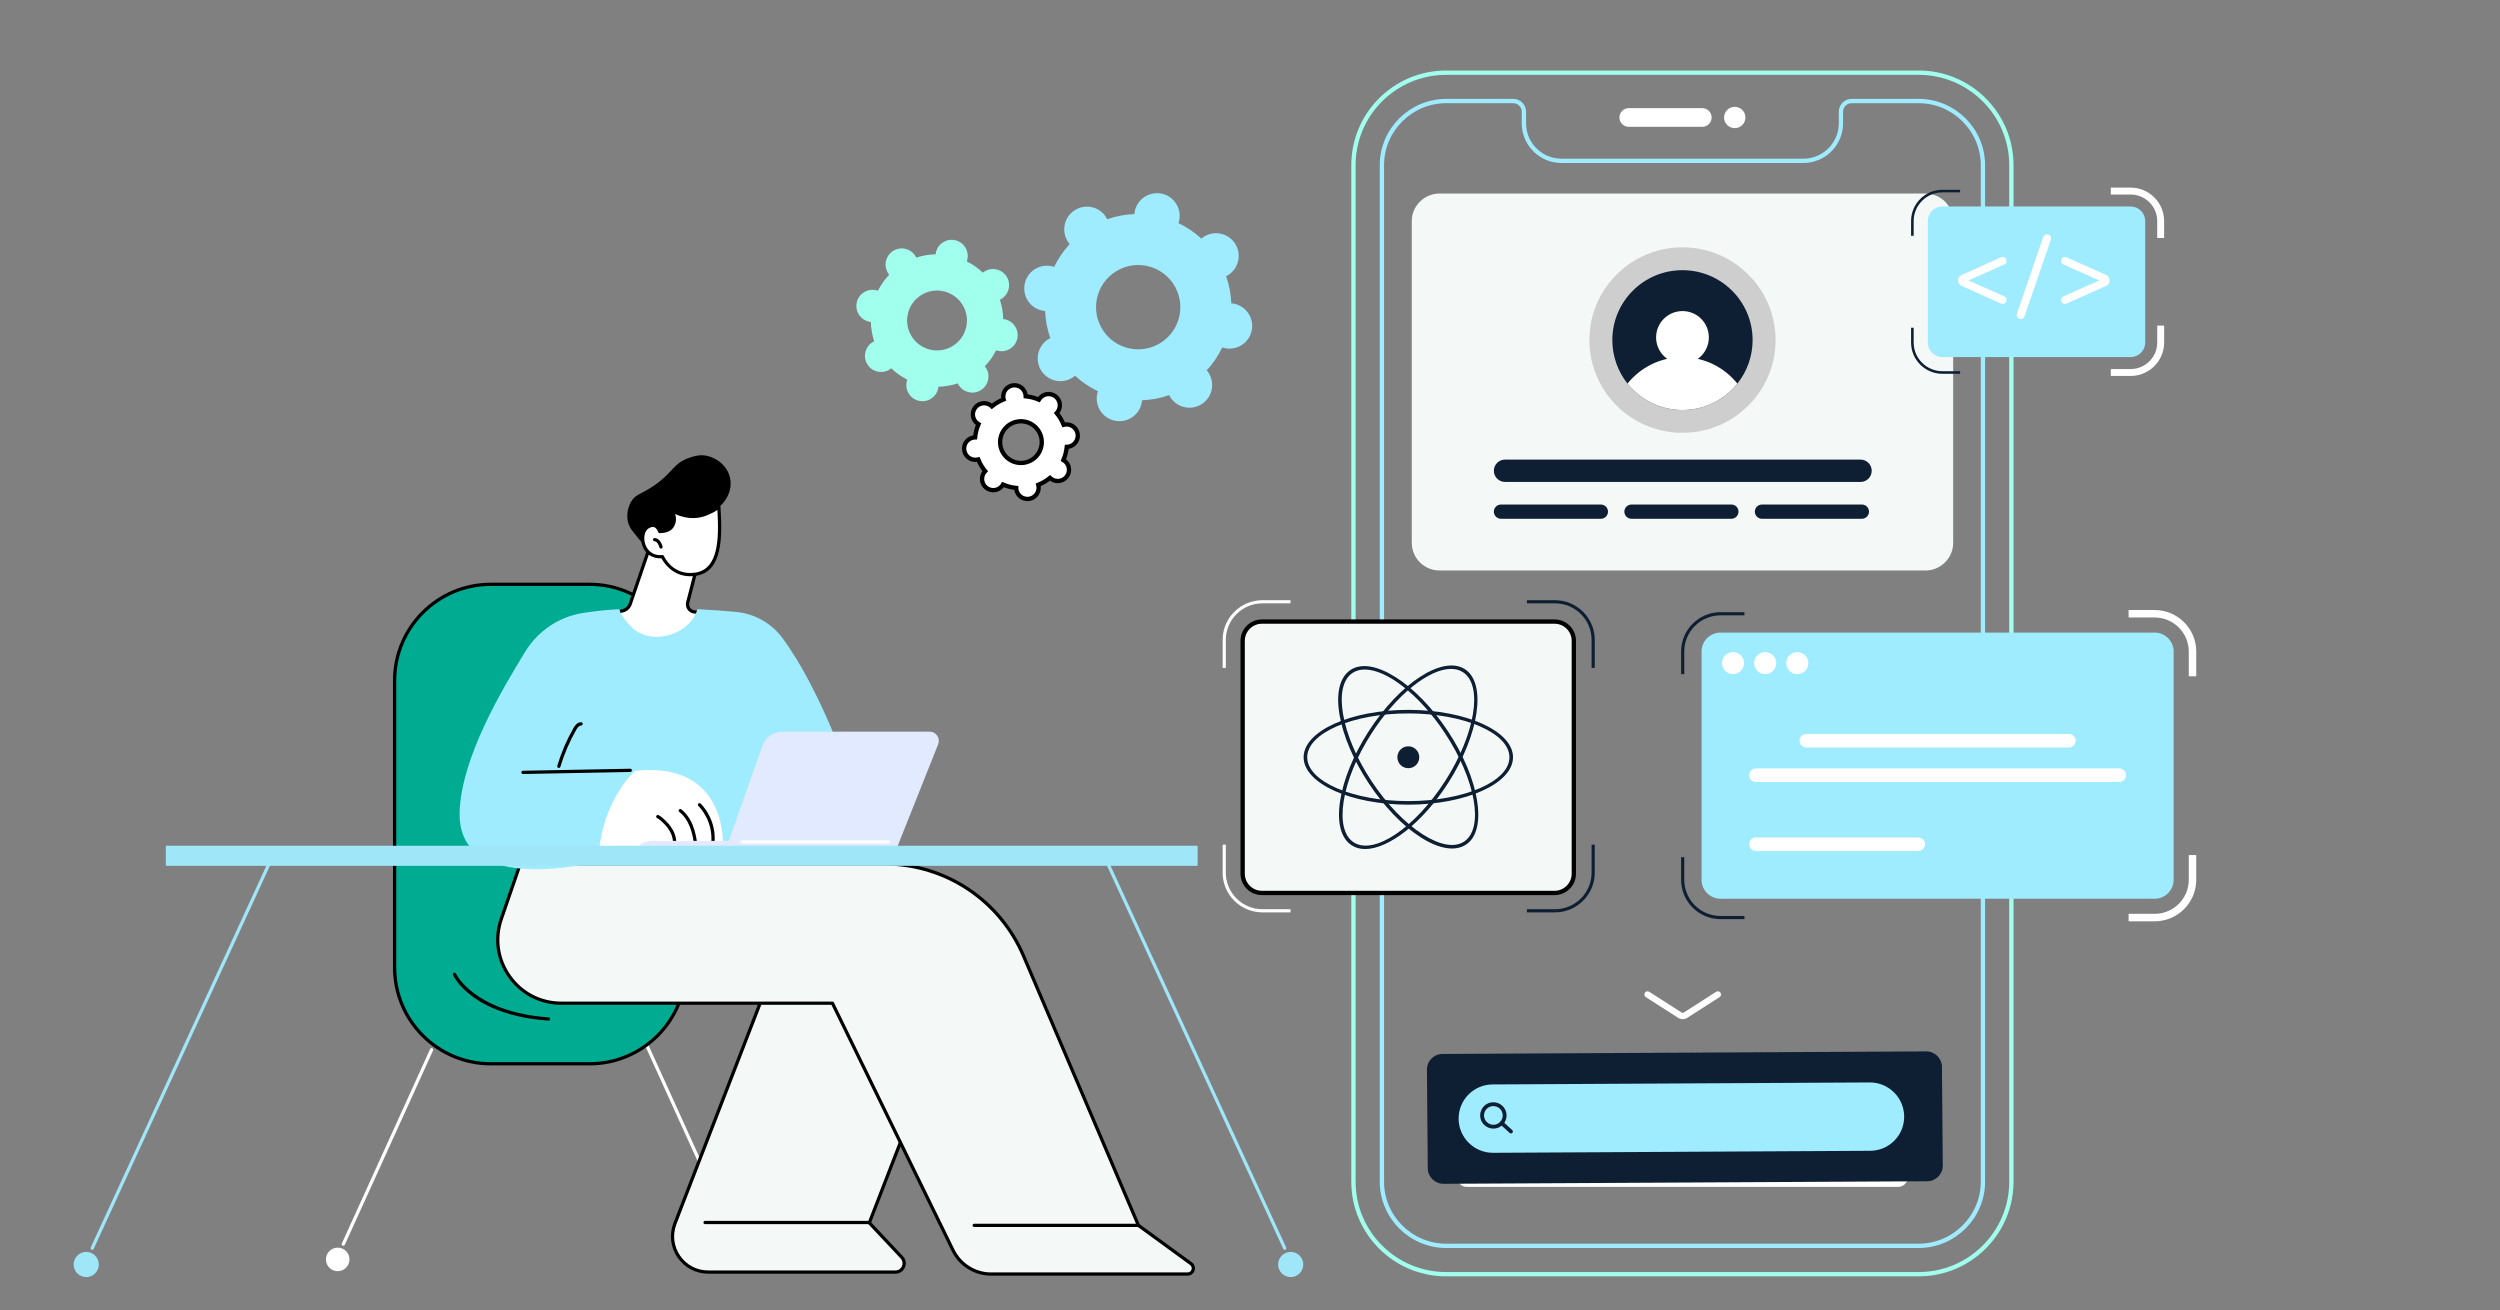 <svg xmlns="http://www.w3.org/2000/svg" xmlns:xlink="http://www.w3.org/1999/xlink" id="Layer_1" x="0px" y="0px" width="580px" height="304px" viewBox="0 0 580 304" xml:space="preserve"><rect x="0" y="0" width="580" height="304" fill="#808080" stroke="none"/><path fill="none" stroke="#A1FFED" stroke-miterlimit="10" d="M335.529,16.86h109.585c11.881,0,21.526,9.615,21.526,21.458v235.838 c0,11.846-9.646,21.459-21.526,21.459H335.529c-11.881,0-21.526-9.613-21.526-21.459V38.318 C314.003,26.475,323.648,16.86,335.529,16.86z"></path><path fill="none" stroke="#9FEBFF" stroke-miterlimit="10" d="M460.04,38.319v235.839c0,8.184-6.717,14.879-14.927,14.879H335.528 c-8.21,0-14.927-6.695-14.927-14.879V38.319c0-8.184,6.717-14.879,14.927-14.879h15.53c1.373,0,2.488,1.109,2.488,2.479v2.693 c0,4.808,3.908,8.704,8.731,8.704h56.085c4.822,0,8.732-3.896,8.732-8.704v-2.693c0-1.37,1.114-2.479,2.488-2.479h15.529 C453.323,23.44,460.04,30.135,460.04,38.319z"></path><path fill="#FFFFFF" d="M394.919,25.086h-17.037c-1.202,0-2.177,0.973-2.177,2.17c0,1.198,0.975,2.17,2.177,2.17h17.037 c1.202,0,2.177-0.972,2.177-2.17C397.096,26.059,396.121,25.086,394.919,25.086z"></path><path fill="#FFFFFF" d="M404.938,27.258c0,1.362-1.109,2.469-2.477,2.469c-1.366,0-2.479-1.105-2.479-2.469 c0-1.361,1.108-2.472,2.479-2.472S404.938,25.892,404.938,27.258z"></path><path fill="#F4F9F8" d="M446.693,44.903h-112.72c-3.558,0-6.442,2.875-6.442,6.422v74.609c0,3.547,2.885,6.422,6.442,6.422h112.72 c3.559,0,6.443-2.875,6.443-6.422V51.325C453.137,47.778,450.252,44.903,446.693,44.903z"></path><path fill="#0E1F33" d="M434.239,109.219c0,1.432-1.165,2.592-2.601,2.592h-82.464c-1.437,0-2.601-1.16-2.601-2.592 c0-1.434,1.164-2.594,2.601-2.594h82.464C433.074,106.625,434.239,107.788,434.239,109.219z"></path><path fill="#0E1F33" d="M371.398,117.047h-23.164c-0.917,0-1.66,0.742-1.66,1.656s0.743,1.656,1.66,1.656h23.164 c0.918,0,1.66-0.742,1.66-1.656S372.316,117.047,371.398,117.047z"></path><path fill="#0E1F33" d="M401.674,117.047H378.51c-0.918,0-1.66,0.742-1.66,1.656s0.742,1.656,1.66,1.656h23.164 c0.918,0,1.661-0.742,1.661-1.656S402.592,117.047,401.674,117.047z"></path><path fill="#0E1F33" d="M431.949,117.047h-23.165c-0.917,0-1.661,0.742-1.661,1.656s0.744,1.656,1.661,1.656h23.165 c0.917,0,1.66-0.742,1.66-1.656S432.866,117.047,431.949,117.047z"></path><path fill="#CECECE" d="M411.934,78.895c0,11.886-9.688,21.521-21.609,21.521c-11.924,0-21.59-9.635-21.59-21.521 c0-11.885,9.666-21.521,21.59-21.521C402.246,57.374,411.934,67.01,411.934,78.895z"></path><path fill="#0E1F33" d="M406.605,78.893c0,3.811-1.314,7.318-3.539,10.101c-2.994,3.729-7.585,6.13-12.743,6.13 c-5.159,0-9.749-2.4-12.744-6.13c-2.204-2.782-3.52-6.29-3.52-10.101c0-8.953,7.282-16.211,16.263-16.211 S406.604,69.94,406.605,78.893L406.605,78.893z"></path><path fill="#FFFFFF" d="M403.066,88.995c-2.992,3.73-7.585,6.129-12.742,6.129c-5.158,0-9.75-2.398-12.744-6.129 c2.993-3.73,7.586-6.129,12.744-6.129C395.481,82.866,400.072,85.264,403.066,88.995z"></path><path fill="#FFFFFF" d="M396.453,78.278c0,3.367-2.732,6.109-6.108,6.109c-3.378,0-6.13-2.742-6.13-6.109 c0-3.366,2.731-6.108,6.13-6.108C393.742,72.169,396.453,74.911,396.453,78.278z"></path><path stroke="#FFFFFF" stroke-miterlimit="10" d="M509.028,156.398h-0.735v-5.255c0-4.623-3.774-8.384-8.412-8.384h-5.545v-0.735 h5.545c5.044,0,9.147,4.092,9.147,9.119V156.398z"></path><path stroke="#FFFFFF" stroke-miterlimit="10" d="M499.881,213.242h-5.545v-0.734h5.545c4.638,0,8.412-3.762,8.412-8.385v-5.254 h0.735v5.254C509.028,209.152,504.925,213.242,499.881,213.242z"></path><path fill="#0E1F33" d="M404.709,213.242h-5.545c-5.045,0-9.148-4.09-9.148-9.119v-5.254h0.736v5.254 c0,4.623,3.773,8.385,8.412,8.385h5.545V213.242z"></path><path fill="#0E1F33" d="M390.752,156.398h-0.736v-5.255c0-5.027,4.104-9.119,9.148-9.119h5.545v0.735h-5.545 c-4.639,0-8.412,3.761-8.412,8.384V156.398z"></path><path fill="#9FEBFF" d="M499.883,146.758H399.164c-2.43,0-4.398,1.962-4.398,4.383v52.982c0,2.422,1.969,4.385,4.398,4.385h100.719 c2.428,0,4.397-1.963,4.397-4.385v-52.982C504.28,148.72,502.311,146.758,499.883,146.758z"></path><path fill="#FFFFFF" d="M404.622,153.832c0,1.418-1.153,2.566-2.574,2.566c-1.419,0-2.552-1.148-2.552-2.566 c0-1.416,1.133-2.542,2.552-2.542C403.469,151.29,404.622,152.418,404.622,153.832z"></path><path fill="#FFFFFF" d="M412.08,153.832c0,1.418-1.153,2.566-2.574,2.566c-1.42,0-2.552-1.148-2.552-2.566 c0-1.416,1.132-2.542,2.552-2.542C410.927,151.29,412.08,152.418,412.08,153.832z"></path><path fill="#FFFFFF" d="M419.537,153.832c0,1.418-1.154,2.566-2.574,2.566s-2.553-1.148-2.553-2.566 c0-1.416,1.133-2.542,2.553-2.542S419.537,152.418,419.537,153.832z"></path><path fill="#FFFFFF" d="M440.363,261.424H340.279c-1.234,0-2.233,0.996-2.233,2.227c0,1.227,0.999,2.223,2.233,2.223h100.084 c1.234,0,2.233-0.996,2.233-2.223C442.597,262.42,441.598,261.424,440.363,261.424z"></path><path fill="#FFFFFF" d="M442.598,273.129c0,1.229-0.999,2.227-2.232,2.227H340.279c-1.233,0-2.233-0.998-2.233-2.227 s0.999-2.225,2.233-2.225h100.086C441.598,270.904,442.598,271.898,442.598,273.129z"></path><path fill="#FFFFFF" d="M390.387,236.443c-0.369,0-0.74-0.105-1.063-0.311l-7.49-4.799c-0.343-0.221-0.441-0.676-0.222-1.016 c0.22-0.342,0.676-0.439,1.018-0.221l7.492,4.797c0.162,0.105,0.371,0.105,0.533,0l7.492-4.797c0.34-0.221,0.798-0.121,1.018,0.221 c0.22,0.34,0.121,0.795-0.222,1.016l-7.491,4.799C391.129,236.34,390.758,236.443,390.387,236.443z"></path><path fill="#FFFFFF" d="M284.391,154.955h-0.737v-6.508c0-5.076,4.142-9.205,9.234-9.205h6.505v0.734h-6.505 c-4.686,0-8.497,3.8-8.497,8.471V154.955z"></path><path fill="#0E1F33" d="M369.986,154.955h-0.736v-6.508c0-4.671-3.813-8.471-8.498-8.471h-6.504v-0.734h6.504 c5.092,0,9.234,4.129,9.234,9.205V154.955z"></path><path fill="#FFFFFF" d="M299.392,211.672h-6.505c-5.092,0-9.234-4.129-9.234-9.205v-6.508h0.736v6.508 c0,4.672,3.813,8.471,8.498,8.471h6.505V211.672z"></path><path fill="#0E1F33" d="M360.752,211.672h-6.505v-0.734h6.505c4.684,0,8.496-3.799,8.496-8.471v-6.508h0.737v6.508 C369.985,207.543,365.842,211.672,360.752,211.672z"></path><path fill="#F4F9F8" stroke="#000000" stroke-miterlimit="10" d="M360.644,144.204h-67.864c-2.477,0-4.484,2.001-4.484,4.47v54.02 c0,2.469,2.008,4.471,4.484,4.471h67.864c2.478,0,4.485-2.002,4.485-4.471v-54.02C365.129,146.205,363.121,144.204,360.644,144.204z "></path><path fill="#FFFFFF" d="M481.554,171.844c0,0.871-0.708,1.576-1.58,1.576h-60.901c-0.873,0-1.581-0.705-1.581-1.576 c0-0.869,0.708-1.576,1.581-1.576h60.901C480.846,170.268,481.554,170.975,481.554,171.844z"></path><path fill="#FFFFFF" d="M493.242,179.852c0,0.869-0.709,1.576-1.58,1.576h-84.279c-0.873,0-1.58-0.707-1.58-1.576 c0-0.871,0.707-1.576,1.58-1.576h84.279C492.533,178.275,493.242,178.98,493.242,179.852z"></path><path fill="#FFFFFF" d="M445.019,194.289h-37.636c-0.873,0-1.58,0.705-1.58,1.576c0,0.869,0.707,1.576,1.58,1.576h37.636 c0.873,0,1.581-0.707,1.581-1.576C446.6,194.994,445.892,194.289,445.019,194.289z"></path><path fill="#0E1F33" d="M450.535,247.535l0.188,22.863c0.017,2.008-1.6,3.643-3.609,3.652l-112.208,0.594 c-2.009,0.012-3.651-1.607-3.668-3.613l-0.188-22.863c-0.016-2.006,1.6-3.641,3.608-3.652l112.21-0.594 C448.877,243.91,450.52,245.529,450.535,247.535z"></path><path fill="#9FEBFF" d="M338.398,259.563c0.035,4.379,3.62,7.91,8.005,7.887l87.49-0.465c4.385-0.021,7.91-3.592,7.874-7.971 c-0.035-4.379-3.619-7.91-8.004-7.887l-87.49,0.463C341.889,251.613,338.364,255.182,338.398,259.563z"></path><path fill="#0E1F33" d="M344.399,261.027c-2.009-1.838-0.788-5.186,1.931-5.299c1.71-0.07,3.121,1.248,3.193,2.928 c0.033,0.814-0.25,1.592-0.8,2.191c-0.553,0.604-1.307,0.955-2.122,0.988C345.779,261.869,344.996,261.578,344.399,261.027z  M346.369,256.617c-1.939,0.08-2.785,2.459-1.369,3.756c0.431,0.395,0.983,0.598,1.561,0.572c0.578-0.023,1.112-0.271,1.506-0.699 c0.389-0.426,0.591-0.977,0.566-1.555C348.583,257.51,347.592,256.564,346.369,256.617z"></path><path fill="#0E1F33" d="M350.24,262.842l-2.146-1.967c-0.183-0.166-0.194-0.447-0.028-0.627c0.166-0.184,0.449-0.195,0.629-0.025 l2.146,1.965c0.18,0.166,0.193,0.445,0.027,0.629C350.701,263,350.416,263.004,350.24,262.842z"></path><g>	<path fill="#FFFFFF" d="M171.005,289.023c-0.145,0-0.281-0.082-0.346-0.221l-21.344-46.994c-0.086-0.191-0.002-0.416,0.188-0.502  c0.19-0.088,0.415-0.002,0.501,0.188l21.344,46.994c0.087,0.189,0.003,0.414-0.188,0.502  C171.11,289.014,171.057,289.023,171.005,289.023z"></path>	<circle fill="#FFFFFF" cx="172.303" cy="292.184" r="2.731"></circle></g><g>	<path fill="#00AC91" d="M136.794,246.797h-22.936c-12.319,0-22.306-9.986-22.306-22.307v-66.621  c0-12.321,9.986-22.306,22.306-22.306h22.936c12.319,0,22.307,9.985,22.307,22.306v66.621  C159.101,236.811,149.113,246.797,136.794,246.797z"></path>	<path d="M136.794,247.176h-22.936c-12.509,0-22.685-10.176-22.685-22.686v-66.621c0-12.508,10.176-22.685,22.685-22.685h22.936  c12.508,0,22.685,10.177,22.685,22.685v66.621C159.479,237,149.302,247.176,136.794,247.176z M113.858,135.942  c-12.091,0-21.928,9.836-21.928,21.927v66.621c0,12.09,9.837,21.928,21.928,21.928h22.936c12.091,0,21.928-9.838,21.928-21.928  v-66.621c0-12.091-9.837-21.927-21.928-21.927H113.858z"></path></g><path d="M127.256,236.793c-0.01,0-0.019,0-0.028-0.002c-17.779-1.287-21.972-10.221-22.142-10.6c-0.086-0.191,0-0.414,0.19-0.5 c0.191-0.084,0.414-0.002,0.501,0.189c0.04,0.09,4.218,8.902,21.506,10.156c0.207,0.014,0.365,0.195,0.35,0.402 C127.619,236.639,127.452,236.793,127.256,236.793z"></path><g>	<path fill="#FFFFFF" d="M79.645,289.023c-0.053,0-0.105-0.01-0.156-0.033c-0.19-0.088-0.275-0.313-0.188-0.502l20.485-45.105  c0.087-0.191,0.311-0.277,0.501-0.188c0.191,0.086,0.275,0.309,0.188,0.5l-20.486,45.107  C79.927,288.941,79.788,289.023,79.645,289.023z"></path>	<circle fill="#FFFFFF" cx="78.347" cy="292.184" r="2.731"></circle></g><g>	<g>		<g>			<g>				<path fill="#F4F9F8" d="M207.732,295.123h-43.429c-5.813,0-9.813-5.838-7.716-11.26l24.407-63.117h45.023l-24.34,62.941     l7.532,8.016C210.43,292.998,209.51,295.123,207.732,295.123z"></path>				<path d="M207.732,295.502h-43.429c-2.854,0-5.521-1.406-7.135-3.758c-1.615-2.357-1.964-5.354-0.934-8.02l24.406-63.115     c0.058-0.145,0.197-0.242,0.354-0.242h45.023c0.125,0,0.241,0.063,0.313,0.166c0.07,0.102,0.086,0.232,0.041,0.35     l-24.254,62.719l7.368,7.842c0.669,0.711,0.845,1.709,0.455,2.605C209.555,294.945,208.708,295.502,207.732,295.502z      M181.255,221.125l-24.313,62.873c-0.954,2.467-0.644,5.135,0.852,7.316c1.495,2.18,3.868,3.43,6.511,3.43h43.429     c0.8,0,1.307-0.514,1.516-0.994c0.208-0.482,0.235-1.205-0.313-1.789l-7.532-8.014c-0.099-0.105-0.129-0.26-0.077-0.396     l24.142-62.426H181.255z"></path>			</g>			<path d="M201.592,283.998h-38.014c-0.208,0-0.379-0.168-0.379-0.379c0-0.209,0.171-0.379,0.379-0.379h38.014    c0.21,0,0.379,0.17,0.379,0.379C201.971,283.83,201.802,283.998,201.592,283.998z"></path>		</g>		<g>			<g>				<path fill="#F4F9F8" d="M120.699,200.422l-4.404,12.793c-3.293,9.564,3.81,19.527,13.922,19.527h62.911l27.982,57.338     c1.642,3.365,5.056,5.496,8.797,5.496h45.614c1.29,0,1.828-1.65,0.785-2.41l-12.194-8.883l-26.666-62.539     c-5.514-12.932-18.209-21.322-32.262-21.322H120.699z"></path>				<path d="M275.521,295.955h-45.614c-3.857,0-7.444-2.24-9.137-5.709l-27.879-57.127h-62.675c-4.942,0-9.424-2.307-12.295-6.332     c-2.872-4.027-3.596-9.02-1.984-13.697l4.405-12.791c0.052-0.152,0.195-0.256,0.356-0.256h84.485     c14.228,0,27.028,8.459,32.61,21.553l26.625,62.445l12.109,8.818c0.61,0.445,0.854,1.197,0.619,1.914     C276.915,295.492,276.277,295.955,275.521,295.955z M120.97,200.801l-4.316,12.535c-1.53,4.443-0.843,9.188,1.886,13.012     c2.727,3.822,6.983,6.016,11.678,6.016h62.911c0.145,0,0.276,0.082,0.341,0.213l27.982,57.338     c1.566,3.211,4.886,5.285,8.456,5.285h45.614c0.511,0,0.804-0.342,0.907-0.658c0.104-0.32,0.067-0.768-0.346-1.068     l-12.193-8.883c-0.056-0.039-0.098-0.094-0.125-0.158l-26.667-62.539c-5.463-12.813-17.99-21.092-31.913-21.092H120.97z"></path>			</g>			<path d="M264.112,284.662h-38.094c-0.208,0-0.379-0.17-0.379-0.379c0-0.207,0.171-0.377,0.379-0.377h38.094    c0.21,0,0.379,0.17,0.379,0.377C264.491,284.492,264.322,284.662,264.112,284.662z"></path>		</g>	</g>	<g>		<g>			<path fill="#FFFFFF" d="M150.658,127.122l-4.445,13c-0.284,0.832-0.99,1.446-1.852,1.614l-1.979,0.386    c0,0,5.146,11.173,13.817,9.301c8.672-1.871,6.764-9.301,6.764-9.301l-1.834-0.149c-1.099-0.089-1.852-1.146-1.576-2.214    l2.063-7.989C161.615,131.769,153.212,124.995,150.658,127.122z"></path>			<path d="M154.271,152.011c-7.656,0-12.185-9.627-12.233-9.732c-0.048-0.104-0.046-0.227,0.007-0.33    c0.054-0.104,0.151-0.177,0.265-0.2l1.979-0.383c0.726-0.143,1.326-0.666,1.565-1.366l4.445-13    c0.022-0.065,0.063-0.124,0.115-0.169c2.716-2.262,10.552,3.931,11.438,4.645c0.115,0.094,0.165,0.244,0.129,0.389l-2.062,7.99    c-0.104,0.4-0.025,0.822,0.214,1.159c0.24,0.337,0.614,0.548,1.025,0.581l1.834,0.15c0.161,0.013,0.297,0.127,0.337,0.283    c0.032,0.127,0.786,3.17-0.924,5.938c-1.186,1.918-3.247,3.206-6.128,3.828C155.587,151.942,154.919,152.011,154.271,152.011z     M142.945,142.397c1.055,2.012,5.864,10.236,13.173,8.656c2.669-0.576,4.565-1.745,5.64-3.479c1.27-2.05,1.021-4.339,0.891-5.1    l-1.551-0.125c-0.634-0.051-1.21-0.378-1.58-0.897s-0.49-1.172-0.331-1.788l2-7.753c-2.38-1.882-8.271-5.925-10.207-4.56    l-4.408,12.893c-0.327,0.957-1.146,1.67-2.138,1.863L142.945,142.397z"></path>		</g>		<path d="M169.386,110.959c0.759,3.75-2.159,7.15-4.685,7.777c-0.089,0.021-0.179,0.042-0.267,0.061   c-0.054,0.186-0.119,0.373-0.204,0.555c-0.992,2.174-3.835,3.232-6.222,3.015c-0.692,0.741-1.593,1.772-2.549,3.075   c-3.052,4.164-5.218,2.291-8.389-1.83c-0.422-0.549-1.03-1.25-1.347-2.412c-0.627-2.309,0.459-4.385,0.596-4.641   c1.035-1.915,2.367-1.844,5.293-3.811c4.451-2.99,4.528-5.275,8.354-6.566c1.012-0.342,2.287-0.754,3.877-0.463   C166.158,106.144,168.786,107.997,169.386,110.959z"></path>		<g>			<path fill="#FFFFFF" d="M153.687,129.144c0,0,2.153,4.974,7.794,4.055s5.783-8.096,5.279-15.722    c-0.563,0.721-1.825,1.275-2.822,1.699c-4.057,1.725-7.705-0.537-8.241-0.826c0.965,1.188,0.967,2.8,0.154,3.893    c-0.449,0.603-1.298,1.037-2.794,1.063c0,0-0.716-2.389-2.843-1.002C148.085,123.69,148.877,129.542,153.687,129.144z"></path>			<path d="M160.133,133.69c-4.163,0-6.182-3.231-6.673-4.153c-2.127,0.086-3.785-1.022-4.461-2.995    c-0.622-1.817-0.188-3.775,1.008-4.555c0.74-0.482,1.424-0.613,2.035-0.391c0.709,0.262,1.099,0.936,1.27,1.321    c1.081-0.058,1.832-0.36,2.235-0.901c0.744-0.999,0.684-2.408-0.145-3.428c-0.114-0.141-0.113-0.342,0.002-0.48    c0.114-0.139,0.312-0.178,0.472-0.092l0.111,0.063c3.409,1.912,6.125,1.462,7.803,0.748c0.803-0.34,2.146-0.912,2.671-1.584    c0.098-0.123,0.26-0.174,0.411-0.127c0.148,0.045,0.255,0.18,0.267,0.336c0.479,7.28,0.484,15.131-5.598,16.12    C161.046,133.653,160.577,133.69,160.133,133.69z M153.687,128.765c0.149,0,0.287,0.089,0.347,0.228    c0.084,0.192,2.111,4.693,7.387,3.832c5.245-0.854,5.415-7.812,5.013-14.523c-0.637,0.475-1.498,0.861-2.348,1.223    c-1.662,0.707-4.25,1.182-7.459-0.273c0.373,1.084,0.222,2.287-0.473,3.218c-0.583,0.782-1.622,1.19-3.091,1.216    c-0.003,0-0.004,0-0.007,0c-0.167,0-0.314-0.109-0.363-0.271c-0.001-0.007-0.273-0.874-0.914-1.106    c-0.374-0.137-0.83-0.031-1.358,0.313c-0.899,0.587-1.209,2.2-0.704,3.675c0.28,0.816,1.226,2.701,3.939,2.471    C153.667,128.765,153.677,128.765,153.687,128.765z"></path>		</g>		<path d="M153.354,127.274c-0.157,0-0.305-0.099-0.358-0.256c-0.118-0.348-0.241-0.706-0.442-0.987   c-0.192-0.269-0.456-0.439-0.7-0.456c-0.21-0.014-0.367-0.195-0.353-0.404c0.015-0.208,0.191-0.362,0.404-0.352   c0.474,0.033,0.935,0.313,1.264,0.77c0.267,0.373,0.414,0.805,0.545,1.185c0.066,0.198-0.039,0.413-0.236,0.48   C153.437,127.268,153.395,127.274,153.354,127.274z"></path>	</g>	<g>		<path fill="#9FEBFF" d="M181.533,148.031c-2.564-3.466-6.485-5.67-10.778-6.065c-2.445-0.227-5.511-0.466-8.93-0.641   c-0.188,0.615-0.451,1.212-0.793,1.775c-0.99,1.631-2.543,2.886-4.271,3.667c-1.731,0.779-3.669,1.133-5.56,0.905   c-1.852-0.225-3.613-1.014-4.894-2.394c-1.043-1.124-2.295-2.483-2.616-3.957c-3.102,0.176-5.547,0.433-8.458,0.888   c-5.557,0.872-10.437,4.179-13.377,8.976c-5.388,8.792-14.717,24.424-15.215,37c-0.805,20.27,32.097,11.672,32.097,11.672   l36.955-3.395l21.409-16.572C197.103,179.891,190.438,160.064,181.533,148.031z"></path>		<g>			<path fill="#FFFFFF" d="M139.161,195.76c-0.254,1.709,1.475,3.025,3.052,2.326c3.225-1.428,6.717-2.15,10.244-2.115l15.255,0.154    c0,0,1.191-19.664-20.377-17.287C147.335,178.838,140.827,184.5,139.161,195.76z"></path>			<path d="M156.478,196.58c-0.019,0-0.037,0-0.056-0.004c-0.208-0.029-0.351-0.223-0.32-0.43c0.152-1.051-0.096-2.221-0.698-3.295    c-0.513-0.91-1.272-1.773-2.325-2.637c-0.192-0.158-0.398-0.32-0.62-0.416c-0.191-0.084-0.279-0.309-0.196-0.5    c0.084-0.191,0.307-0.277,0.499-0.193c0.31,0.133,0.574,0.342,0.797,0.523c1.127,0.924,1.946,1.857,2.506,2.854    c0.685,1.219,0.964,2.559,0.787,3.773C156.823,196.443,156.661,196.58,156.478,196.58z"></path>			<path d="M161.406,196.297c-0.186,0-0.347-0.137-0.374-0.326c-0.184-1.291-0.445-2.801-1.007-4.207    c-0.574-1.441-1.415-2.615-2.431-3.395c-0.166-0.127-0.197-0.365-0.07-0.531c0.128-0.166,0.365-0.197,0.531-0.07    c1.123,0.863,2.049,2.148,2.673,3.715c0.591,1.48,0.864,3.045,1.054,4.383c0.029,0.207-0.114,0.398-0.322,0.428    C161.442,196.297,161.425,196.297,161.406,196.297z"></path>			<path d="M165.357,196.297c-0.015,0-0.03,0-0.046-0.002c-0.207-0.025-0.355-0.213-0.33-0.42c0.65-5.451-2.916-8.859-2.951-8.893    c-0.153-0.143-0.161-0.381-0.019-0.535c0.143-0.152,0.381-0.16,0.534-0.018c0.158,0.148,3.884,3.691,3.188,9.533    C165.71,196.156,165.546,196.297,165.357,196.297z"></path>		</g>		<g>			<path fill="#E2EAFF" d="M204.964,199.107H149.32c-0.33,0-0.659-0.086-0.932-0.271c-0.635-0.438-0.856-1.223-0.604-1.895    c0.655-1.377,2.013-1.861,4.017-1.861h56.813l-0.736,2.004C207.423,198.301,206.262,199.107,204.964,199.107z"></path>			<path fill="#E2EAFF" d="M205.279,199.107c1.112,0,2.113-0.68,2.524-1.713l9.851-24.732c0.262-0.656,0.182-1.4-0.216-1.984    c-0.396-0.584-1.056-0.934-1.763-0.934h-34.197c-2.062,0-3.898,1.299-4.586,3.24l-9.246,26.123H205.279z"></path>			<path fill="#FFFFFF" d="M206.079,195.701h-33.905c-0.209,0-0.378-0.17-0.378-0.379s0.169-0.379,0.378-0.379h33.905    c0.209,0,0.378,0.17,0.378,0.379S206.288,195.701,206.079,195.701z"></path>		</g>		<path d="M121.34,179.572c-0.206,0-0.375-0.164-0.379-0.371c-0.003-0.209,0.162-0.383,0.372-0.385l24.879-0.473   c0.204-0.01,0.381,0.162,0.385,0.371s-0.162,0.381-0.372,0.385l-24.878,0.473C121.345,179.572,121.342,179.572,121.34,179.572z"></path>		<path d="M129.647,178.16c-0.035,0-0.072-0.004-0.108-0.016c-0.2-0.061-0.313-0.271-0.253-0.473   c0.909-3.031,2.165-5.965,3.731-8.715c0.348-0.609,0.908-1.428,1.802-1.387c0.209,0.004,0.372,0.18,0.366,0.391   c-0.007,0.207-0.177,0.389-0.391,0.365c-0.367,0.006-0.721,0.309-1.12,1.006c-1.537,2.701-2.771,5.58-3.664,8.559   C129.961,178.055,129.811,178.16,129.647,178.16z"></path>	</g></g><g>	<rect x="38.472" y="196.211" fill="#A0E6F9" width="239.382" height="4.664"></rect>	<g>		<path fill="#A0E6F9" d="M298.052,289.957c-0.143,0-0.28-0.082-0.344-0.221l-41.306-89.785c-0.088-0.189-0.005-0.414,0.186-0.5   c0.189-0.088,0.414-0.006,0.502,0.184l41.306,89.783c0.088,0.191,0.005,0.416-0.186,0.504   C298.159,289.945,298.105,289.957,298.052,289.957z"></path>		<circle fill="#A0E6F9" cx="299.441" cy="293.363" r="2.921"></circle>	</g>	<g>		<path fill="#A0E6F9" d="M21.391,289.957c-0.053,0-0.106-0.012-0.157-0.035c-0.19-0.088-0.273-0.313-0.187-0.504l41.306-89.783   c0.089-0.189,0.313-0.273,0.502-0.184c0.19,0.086,0.273,0.311,0.187,0.5l-41.306,89.785   C21.671,289.875,21.534,289.957,21.391,289.957z"></path>		<circle fill="#A0E6F9" cx="20.002" cy="293.363" r="2.922"></circle>	</g></g><g>	<path fill="#0E1F33" d="M443.972,54.709h-0.604v-3.432c0-4,3.263-7.251,7.274-7.251h4.099v0.602h-4.099  c-3.678,0-6.671,2.983-6.671,6.649V54.709L443.972,54.709z"></path>	<path stroke="#FFFFFF" stroke-miterlimit="10" d="M501.579,54.709h-0.604v-3.432c0-3.667-2.992-6.65-6.671-6.65h-4.1v-0.602h4.1  c4.012,0,7.273,3.252,7.273,7.25L501.579,54.709L501.579,54.709z"></path>	<path fill="#0E1F33" d="M454.741,86.722h-4.099c-4.012,0-7.274-3.253-7.274-7.251v-3.434h0.604v3.434  c0,3.666,2.993,6.649,6.673,6.649h4.099v0.602H454.741z"></path>	<path stroke="#FFFFFF" stroke-miterlimit="10" d="M494.306,86.722h-4.1v-0.602h4.1c3.678,0,6.671-2.983,6.671-6.649v-3.434h0.604  v3.434C501.58,83.469,498.316,86.722,494.306,86.722L494.306,86.722z"></path>	<path fill="#9FEBFF" d="M494.306,47.904h-43.663c-1.869,0-3.384,1.511-3.384,3.374v28.193c0,1.863,1.515,3.373,3.384,3.373h43.663  c1.869,0,3.384-1.51,3.384-3.373V51.278C497.689,49.415,496.175,47.904,494.306,47.904z"></path>	<path fill="#FFFFFF" d="M464.249,70.432l-9.149-4.09c-0.26-0.122-0.462-0.286-0.607-0.492c-0.146-0.205-0.218-0.438-0.218-0.697  V64.97c0-0.259,0.072-0.491,0.218-0.697s0.348-0.369,0.607-0.491l9.149-4.092c0.121-0.045,0.243-0.068,0.366-0.068  c0.26,0,0.479,0.088,0.653,0.263c0.177,0.176,0.265,0.394,0.265,0.652c0,0.183-0.058,0.354-0.172,0.515  c-0.115,0.158-0.264,0.277-0.447,0.354l-8.255,3.658l8.255,3.656c0.184,0.076,0.332,0.194,0.447,0.354  c0.115,0.16,0.172,0.332,0.172,0.516c0,0.26-0.088,0.475-0.265,0.65c-0.175,0.176-0.394,0.264-0.653,0.264  c-0.121,0-0.243-0.023-0.366-0.068V70.432z"></path>	<path fill="#FFFFFF" d="M468.136,73.725c-0.176-0.184-0.265-0.404-0.265-0.664c0-0.09,0.023-0.205,0.068-0.342l6.077-17.715  c0.062-0.184,0.168-0.336,0.32-0.457c0.154-0.123,0.346-0.183,0.574-0.183c0.274,0,0.5,0.091,0.677,0.274  c0.176,0.182,0.264,0.403,0.264,0.662c0,0.091-0.022,0.205-0.068,0.343l-6.076,17.714c-0.062,0.184-0.169,0.335-0.321,0.457  c-0.153,0.122-0.345,0.184-0.573,0.184C468.537,73.999,468.311,73.907,468.136,73.725L468.136,73.725z"></path>	<path fill="#FFFFFF" d="M478.432,70.239c-0.177-0.176-0.266-0.393-0.266-0.652c0-0.183,0.059-0.354,0.172-0.514  c0.116-0.16,0.265-0.277,0.448-0.354l8.255-3.657l-8.255-3.656c-0.183-0.078-0.332-0.195-0.448-0.355  c-0.113-0.16-0.172-0.332-0.172-0.514c0-0.26,0.089-0.477,0.266-0.652c0.174-0.174,0.392-0.262,0.652-0.262  c0.138,0,0.261,0.022,0.367,0.067l9.148,4.091c0.261,0.123,0.463,0.287,0.608,0.492c0.146,0.206,0.218,0.438,0.218,0.697v0.184  c0,0.259-0.073,0.49-0.218,0.697c-0.146,0.205-0.348,0.37-0.608,0.49l-9.148,4.092c-0.106,0.045-0.229,0.068-0.367,0.068  C478.823,70.5,478.606,70.414,478.432,70.239L478.432,70.239z"></path></g><g>	<g>		<path fill="#9FEBFF" d="M263.264,49.024c-0.043,0.211-0.069,0.423-0.087,0.635c-2.175,0.087-4.294,0.504-6.294,1.209   c-0.093-0.189-0.195-0.376-0.313-0.559c-1.6-2.427-4.863-3.099-7.294-1.499c-2.428,1.601-3.099,4.866-1.5,7.294   c0.12,0.182,0.251,0.35,0.387,0.512c-1.438,1.559-2.655,3.341-3.596,5.306c-0.199-0.067-0.403-0.127-0.616-0.171   c-2.847-0.586-5.63,1.248-6.218,4.099c-0.586,2.847,1.247,5.632,4.096,6.218c0.211,0.043,0.423,0.07,0.634,0.087   c0.088,2.177,0.503,4.294,1.208,6.295c-0.188,0.094-0.376,0.196-0.558,0.315c-2.427,1.601-3.1,4.865-1.501,7.295   c1.601,2.429,4.864,3.1,7.294,1.501c0.181-0.118,0.349-0.251,0.509-0.388c1.559,1.438,3.341,2.657,5.306,3.596   c-0.067,0.2-0.127,0.404-0.171,0.617c-0.587,2.85,1.247,5.633,4.094,6.219c2.85,0.586,5.631-1.248,6.219-4.098   c0.044-0.212,0.071-0.422,0.089-0.635c2.174-0.087,4.292-0.502,6.29-1.209c0.097,0.189,0.199,0.376,0.318,0.557   c1.599,2.43,4.861,3.102,7.289,1.502c2.43-1.602,3.1-4.866,1.502-7.295c-0.118-0.182-0.249-0.35-0.387-0.511   c1.438-1.558,2.656-3.342,3.596-5.306c0.2,0.066,0.403,0.125,0.618,0.168c2.846,0.588,5.629-1.246,6.218-4.096   c0.584-2.848-1.249-5.633-4.098-6.219c-0.213-0.043-0.422-0.069-0.633-0.086c-0.087-2.177-0.503-4.295-1.208-6.295   c0.188-0.096,0.376-0.199,0.555-0.316c2.429-1.601,3.101-4.867,1.502-7.294c-1.598-2.429-4.864-3.101-7.292-1.501   c-0.181,0.119-0.349,0.25-0.509,0.387c-1.56-1.439-3.342-2.656-5.306-3.595c0.069-0.202,0.127-0.405,0.17-0.618   c0.588-2.848-1.245-5.633-4.095-6.219C266.633,44.34,263.852,46.174,263.264,49.024z M273.637,73.235   c-1.087,5.291-6.256,8.697-11.545,7.609c-5.288-1.088-8.693-6.259-7.604-11.55c1.086-5.289,6.255-8.696,11.545-7.608   C271.322,62.774,274.728,67.946,273.637,73.235z"></path>		<path fill="#A1FFED" d="M217.13,58.551c-0.034,0.15-0.054,0.301-0.071,0.45c-1.546,0.032-3.056,0.298-4.484,0.772   c-0.063-0.137-0.134-0.27-0.216-0.398c-1.104-1.748-3.412-2.27-5.157-1.166c-1.746,1.103-2.269,3.412-1.166,5.158   c0.082,0.131,0.173,0.251,0.268,0.368c-1.043,1.086-1.931,2.337-2.625,3.718c-0.141-0.05-0.286-0.096-0.436-0.13   c-2.015-0.454-4.016,0.811-4.471,2.824c-0.456,2.016,0.81,4.018,2.822,4.472c0.15,0.034,0.3,0.056,0.449,0.071   c0.032,1.546,0.298,3.056,0.771,4.485c-0.135,0.064-0.27,0.135-0.399,0.217c-1.746,1.104-2.268,3.413-1.165,5.158   c1.102,1.747,3.41,2.27,5.156,1.166c0.131-0.083,0.251-0.174,0.366-0.268c1.088,1.043,2.337,1.932,3.719,2.626   c-0.051,0.141-0.097,0.286-0.13,0.435c-0.455,2.015,0.809,4.018,2.822,4.473c2.015,0.455,4.016-0.81,4.471-2.824   c0.034-0.15,0.056-0.301,0.071-0.449c1.546-0.032,3.056-0.299,4.484-0.773c0.065,0.137,0.135,0.27,0.217,0.399   c1.102,1.747,3.41,2.27,5.157,1.167c1.746-1.104,2.268-3.413,1.166-5.16c-0.082-0.131-0.174-0.252-0.269-0.367   c1.043-1.086,1.931-2.336,2.625-3.718c0.141,0.051,0.287,0.095,0.437,0.129c2.014,0.455,4.016-0.81,4.47-2.824   c0.456-2.015-0.809-4.017-2.822-4.472c-0.149-0.034-0.299-0.057-0.449-0.07c-0.031-1.546-0.297-3.057-0.771-4.486   c0.136-0.064,0.27-0.134,0.399-0.217c1.746-1.103,2.269-3.413,1.165-5.158c-1.102-1.746-3.411-2.27-5.156-1.166   c-0.131,0.083-0.251,0.174-0.368,0.269c-1.086-1.044-2.335-1.931-3.716-2.626c0.05-0.141,0.096-0.285,0.129-0.436   c0.455-2.015-0.808-4.017-2.823-4.473C219.587,55.272,217.585,56.538,217.13,58.551z M224.164,75.885   c-0.845,3.742-4.563,6.09-8.302,5.244c-3.741-0.845-6.087-4.563-5.242-8.304s4.563-6.089,8.304-5.245   C222.663,68.426,225.009,72.143,224.164,75.885z"></path>		<path fill="#FFFFFF" stroke="#000000" stroke-miterlimit="10" d="M232.779,92.349c0.016,0.104,0.039,0.209,0.065,0.31   c-0.998,0.404-1.915,0.949-2.728,1.613c-0.075-0.074-0.155-0.143-0.241-0.207c-1.149-0.865-2.781-0.633-3.645,0.516   c-0.864,1.151-0.634,2.783,0.517,3.648c0.086,0.064,0.176,0.119,0.266,0.172c-0.41,0.967-0.68,1.999-0.789,3.07   c-0.104,0.002-0.21,0.008-0.316,0.025c-1.423,0.201-2.414,1.519-2.211,2.941c0.201,1.426,1.52,2.416,2.944,2.215   c0.105-0.016,0.208-0.039,0.308-0.064c0.405,0.998,0.951,1.915,1.613,2.729c-0.072,0.073-0.142,0.153-0.207,0.238   c-0.864,1.151-0.632,2.783,0.519,3.646c1.149,0.864,2.781,0.633,3.646-0.518c0.063-0.085,0.12-0.175,0.173-0.265   c0.965,0.411,1.998,0.68,3.069,0.789c0.002,0.105,0.008,0.209,0.022,0.316c0.202,1.424,1.521,2.415,2.944,2.213   s2.414-1.52,2.212-2.943c-0.016-0.107-0.038-0.21-0.065-0.311c0.999-0.404,1.916-0.951,2.729-1.613   c0.075,0.072,0.154,0.144,0.24,0.207c1.149,0.863,2.781,0.633,3.645-0.517c0.864-1.149,0.633-2.784-0.518-3.647   c-0.085-0.063-0.174-0.121-0.265-0.174c0.409-0.965,0.679-1.998,0.79-3.068c0.104-0.003,0.209-0.01,0.314-0.025   c1.424-0.202,2.414-1.521,2.212-2.944s-1.52-2.415-2.942-2.212c-0.107,0.016-0.209,0.038-0.311,0.064   c-0.403-0.997-0.95-1.916-1.612-2.729c0.072-0.075,0.142-0.155,0.206-0.24c0.864-1.148,0.633-2.783-0.518-3.647   c-1.149-0.864-2.781-0.633-3.646,0.519c-0.063,0.085-0.12,0.174-0.173,0.264c-0.965-0.408-1.998-0.679-3.068-0.788   c-0.003-0.105-0.009-0.211-0.024-0.316c-0.202-1.425-1.52-2.415-2.943-2.212C233.567,89.607,232.577,90.924,232.779,92.349z    M241.646,101.893c0.376,2.644-1.463,5.092-4.107,5.467c-2.644,0.375-5.091-1.465-5.466-4.109   c-0.375-2.644,1.463-5.092,4.107-5.469C238.824,97.407,241.272,99.247,241.646,101.893z"></path>	</g></g><g>	<g>		<path fill="#0E1F33" d="M326.73,186.686c-13.392,0-24.29-4.936-24.29-11.002s10.898-11.002,24.29-11.002s24.29,4.936,24.29,11.002   S340.122,186.686,326.73,186.686z M326.73,165.515c-12.935,0-23.457,4.563-23.457,10.169s10.522,10.169,23.457,10.169   s23.457-4.563,23.457-10.169S339.665,165.515,326.73,165.515z"></path>		<path fill="#0E1F33" d="M336.878,196.858c-2.098,0-4.59-0.881-7.301-2.615c-4.202-2.688-8.472-7.123-12.021-12.49   c-3.549-5.365-5.961-11.029-6.791-15.951c-0.851-5.034,0.063-8.72,2.566-10.377c5.058-3.348,15.186,3.019,22.576,14.189   c7.39,11.17,9.285,22.981,4.225,26.326C339.207,196.554,338.108,196.858,336.878,196.858z M316.623,155.329   c-1.069,0-2.023,0.256-2.835,0.791c-2.211,1.463-2.996,4.852-2.203,9.545c0.811,4.807,3.18,10.357,6.664,15.631   c3.489,5.27,7.668,9.619,11.777,12.246c4.01,2.563,7.435,3.17,9.646,1.705c4.677-3.093,2.676-14.388-4.461-25.176   C329.312,161.152,321.718,155.329,316.623,155.329z"></path>		<path fill="#0E1F33" d="M316.718,196.978c-1.158,0-2.201-0.273-3.099-0.848c-2.526-1.619-3.489-5.292-2.712-10.34   c0.758-4.931,3.09-10.631,6.564-16.046c7.229-11.272,17.263-17.782,22.37-14.507c5.107,3.274,3.38,15.109-3.849,26.386   C330.03,190.921,322.157,196.976,316.718,196.978z M336.644,155.187c-5.098,0-12.664,5.949-18.473,15.008   c-3.414,5.32-5.699,10.903-6.443,15.723c-0.725,4.703,0.107,8.08,2.342,9.513c4.717,3.026,14.24-3.369,21.221-14.257   c6.983-10.889,8.824-22.209,4.102-25.235C338.601,155.43,337.671,155.187,336.644,155.187z"></path>	</g>	<circle fill="#0E1F33" cx="326.731" cy="175.684" r="2.543"></circle></g></svg>